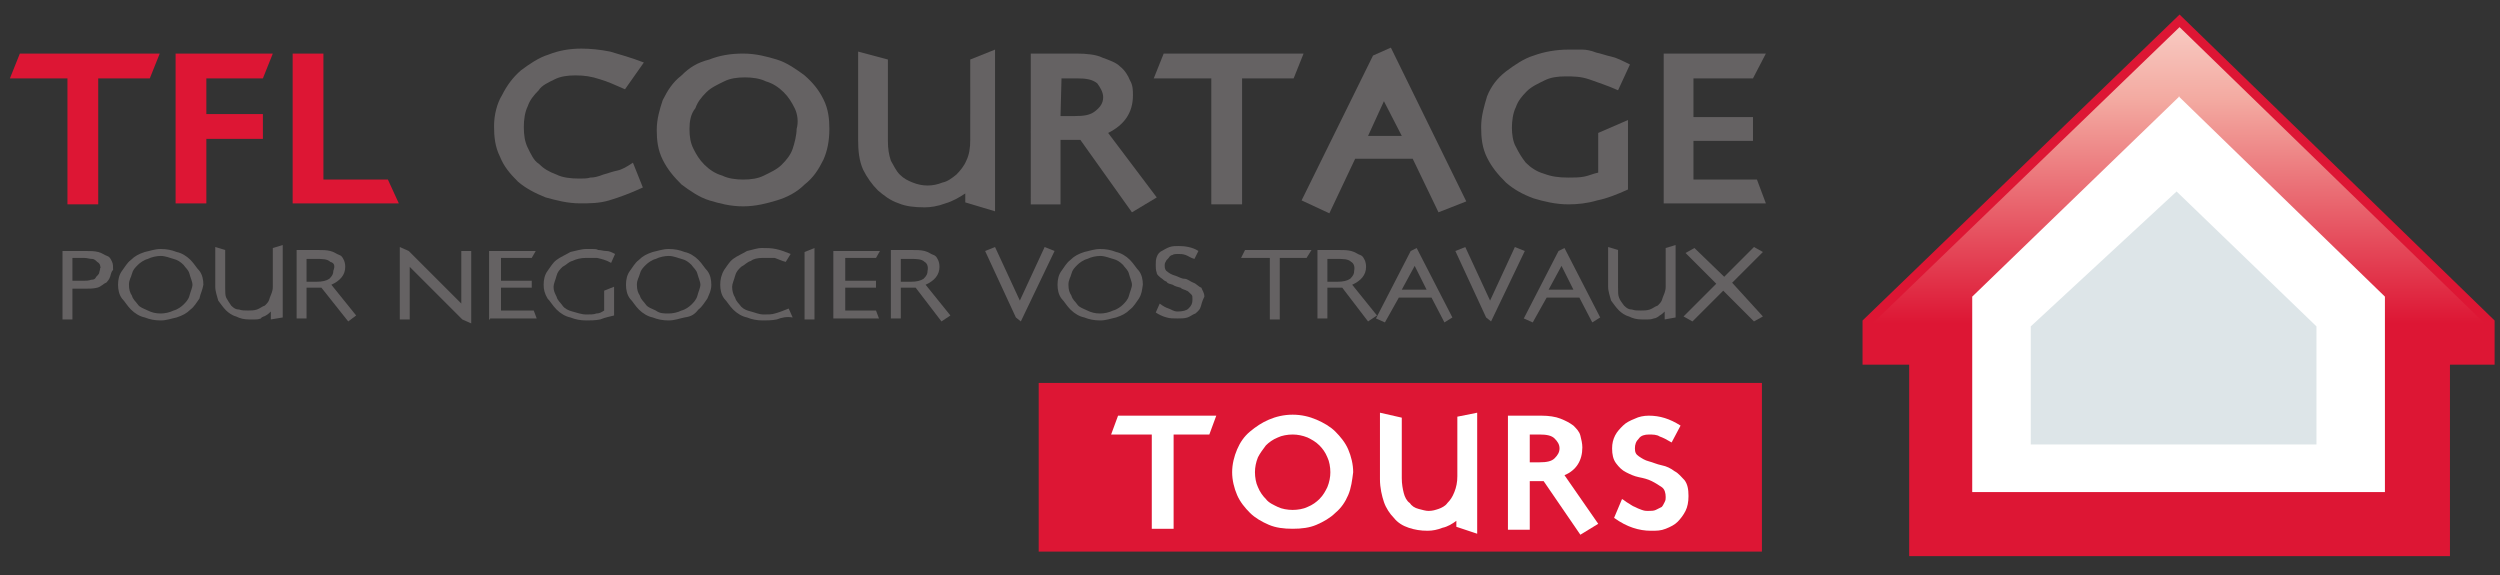 <?xml version="1.0" encoding="utf-8"?>
<!-- Generator: Adobe Illustrator 26.3.1, SVG Export Plug-In . SVG Version: 6.00 Build 0)  -->
<svg version="1.1" id="Calque_1" xmlns="http://www.w3.org/2000/svg" xmlns:xlink="http://www.w3.org/1999/xlink" x="0px" y="0px"
	 viewBox="0 0 252 58" style="enable-background:new 0 0 252 58;" xml:space="preserve">
<rect x="0" y="0" width="252" height="58" fill="#333333" stroke="none"/>
<style type="text/css">
	.st0{fill:url(#SVGID_1_);}
	.st1{fill:none;stroke:#DD1634;stroke-width:0.911;stroke-miterlimit:10;}
	.st2{fill:#FFFFFF;}
	.st3{fill:#DDE5E8;}
	.st4{fill:#DD1634;}
	.st5{fill:#656263;}
</style>
<linearGradient id="SVGID_1_" gradientUnits="userSpaceOnUse" x1="-1202.41" y1="1662.164" x2="-1201.67" y2="1662.164" gradientTransform="matrix(-3.118650e-06 72.374 71.292 3.165960e-06 -118279.547 87024.922)">
	<stop  offset="0" style="stop-color:#F8CCC4"/>
	<stop  offset="0.147" style="stop-color:#F3AAA1"/>
	<stop  offset="0.567" style="stop-color:#DD1634"/>
	<stop  offset="1" style="stop-color:#DD1634"/>
</linearGradient>
<polygon class="st0" points="219.7,2.1 251,32.5 251,36.3 246.5,36.3 246.5,55.6 192.9,55.6 192.9,36.3 188.2,36.3 188.2,32.5 "/>
<polygon class="st1" points="219.7,2.1 251,32.5 251,36.3 246.5,36.3 246.5,55.6 192.9,55.6 192.9,36.3 188.2,36.3 188.2,32.5 "/>
<polygon class="st2" points="219.8,49.6 240.4,49.6 240.4,29.9 219.6,9.7 219.7,9.7 198.8,29.9 198.8,49.6 219.6,49.6 "/>
<polygon class="st3" points="204.7,44.8 204.7,32.9 219.4,19.3 233.5,32.9 233.5,44.8 "/>
<g>
	<g>
		<path class="st4" d="M15.1,7.9H9.9v12.7H6.8V7.9H1l1-2.5h14.1L15.1,7.9z"/>
		<path class="st4" d="M26.5,7.9h-5.7v3.6h5.7V14h-5.7v6.5h-3.1V5.4h9.8L26.5,7.9z"/>
		<path class="st4" d="M32.7,18.1h6.4l1.1,2.4H29.5V5.4h3.1V18.1z"/>
	</g>
	<g>
		<path class="st5" d="M63,9c-0.9-0.4-1.8-0.8-2.5-1c-0.9-0.3-1.6-0.4-2.5-0.4c-0.8,0-1.5,0.1-2.1,0.4c-0.6,0.3-1.3,0.6-1.6,1.1
			c-0.5,0.5-0.9,1-1.1,1.6c-0.3,0.6-0.4,1.4-0.4,2.1c0,0.8,0.1,1.5,0.4,2.1c0.3,0.6,0.6,1.3,1.1,1.6c0.5,0.5,1,0.8,1.8,1.1
			c0.6,0.3,1.4,0.4,2.3,0.4c0.4,0,0.8,0,1.1-0.1c0.4,0,0.8-0.1,1.3-0.3c0.4-0.1,0.9-0.3,1.4-0.4c0.5-0.1,1-0.4,1.6-0.8l1,2.5
			c-1.3,0.6-2.4,1-3.4,1.3c-1,0.3-2,0.3-2.9,0.3c-1.3,0-2.4-0.3-3.5-0.6c-1-0.4-2-0.9-2.8-1.6c-0.8-0.8-1.4-1.5-1.8-2.5
			c-0.5-1-0.6-2-0.6-3.1s0.3-2.3,0.8-3.1c0.5-1,1.1-1.8,1.9-2.5c0.8-0.6,1.8-1.3,2.8-1.6c1-0.4,2.1-0.6,3.3-0.6
			c0.9,0,1.9,0.1,2.9,0.3c1,0.3,2.1,0.6,3.4,1.1L63,9z"/>
		<path class="st5" d="M83,16.1c-0.5,1-1,1.8-1.9,2.5c-0.8,0.8-1.8,1.3-2.8,1.6s-2.1,0.6-3.4,0.6s-2.4-0.3-3.4-0.6s-2-1-2.8-1.6
			c-0.8-0.8-1.4-1.5-1.9-2.5c-0.5-1-0.6-2-0.6-3c0-1.1,0.3-2.1,0.6-3c0.5-1,1-1.8,1.9-2.5c0.8-0.8,1.6-1.3,2.8-1.6
			c1-0.4,2.1-0.6,3.4-0.6s2.4,0.3,3.4,0.6s2,1,2.8,1.6C81.9,8.3,82.5,9,83,10s0.6,2,0.6,3C83.6,14.2,83.4,15.2,83,16.1z M80.1,10.9
			c-0.3-0.6-0.6-1.1-1.1-1.6c-0.5-0.5-1.1-0.9-1.8-1.1c-0.6-0.3-1.4-0.4-2.1-0.4c-0.8,0-1.5,0.1-2.1,0.4c-0.6,0.3-1.3,0.6-1.8,1.1
			s-0.9,1-1.1,1.6c-0.5,0.6-0.6,1.4-0.6,2.1c0,0.8,0.1,1.4,0.4,2s0.6,1.1,1.1,1.6c0.5,0.5,1.1,0.9,1.8,1.1c0.6,0.3,1.4,0.4,2.1,0.4
			c0.8,0,1.5-0.1,2.1-0.4c0.6-0.3,1.3-0.6,1.8-1.1s0.9-1,1.1-1.6s0.4-1.4,0.4-2C80.5,12.3,80.4,11.5,80.1,10.9z"/>
		<path class="st5" d="M100.3,5v16.3l-3-0.9v-0.9c-0.6,0.4-1.3,0.8-2,1c-0.8,0.3-1.5,0.4-2.1,0.4c-1,0-1.9-0.1-2.6-0.4
			c-0.9-0.3-1.5-0.8-2.1-1.3c-0.6-0.6-1.1-1.3-1.5-2.1c-0.4-0.9-0.5-1.9-0.5-3V5.2l3,0.8v8.2c0,0.8,0.1,1.4,0.3,2
			c0.3,0.5,0.5,1,0.9,1.4c0.4,0.4,0.8,0.6,1.3,0.8s1,0.3,1.5,0.3c0.5,0,1-0.1,1.5-0.3c0.5-0.1,0.9-0.4,1.4-0.8
			c0.4-0.4,0.8-0.9,1-1.4c0.3-0.6,0.4-1.3,0.4-2.1V6L100.3,5z"/>
		<path class="st5" d="M108.5,5.4c1,0,2,0.1,2.6,0.4c0.8,0.3,1.4,0.5,1.8,0.9c0.5,0.4,0.8,0.9,1,1.4c0.3,0.5,0.3,1,0.3,1.5
			c0,1.8-0.9,3-2.5,3.8l4.9,6.5l-2.5,1.5l-5.2-7.3h-2v6.5h-3V5.4H108.5z M106.9,11.7h1.4c1,0,1.6-0.1,2.1-0.5
			c0.5-0.4,0.8-0.8,0.8-1.4c0-0.5-0.3-1-0.6-1.4c-0.5-0.4-1.1-0.5-2.1-0.5H107L106.9,11.7L106.9,11.7z"/>
		<path class="st5" d="M130.4,7.9h-5.2v12.7h-3.1V7.9h-5.8l1-2.5h14.1L130.4,7.9z"/>
		<path class="st5" d="M147.8,20.3l-2.8,1.1l-2.6-5.4h-5.8l-2.6,5.5l-2.8-1.3l7.2-14.6l1.8-0.8L147.8,20.3z M139.5,10.2l-1.6,3.5
			h3.4L139.5,10.2z"/>
		<path class="st5" d="M163.1,9.1C162,8.6,161,8.3,160.2,8c-0.9-0.3-1.6-0.3-2.4-0.3c-0.8,0-1.5,0.1-2.1,0.4
			c-0.6,0.3-1.3,0.6-1.8,1.1c-0.5,0.5-0.9,1-1.1,1.6c-0.3,0.6-0.4,1.4-0.4,2.1c0,0.6,0.1,1.4,0.4,1.9c0.3,0.6,0.6,1.1,1,1.6
			c0.5,0.5,1.1,0.9,1.8,1.1c0.8,0.3,1.5,0.4,2.5,0.4c0.6,0,1.1,0,1.6-0.1c0.5-0.1,0.9-0.3,1.4-0.4v-4l3-1.3v7
			c-1.1,0.5-2.1,0.9-3.1,1.1c-1,0.3-2,0.4-2.9,0.4c-1.3,0-2.5-0.3-3.5-0.6c-1.1-0.4-2-0.9-2.8-1.6c-0.8-0.8-1.4-1.5-1.9-2.5
			c-0.5-1-0.6-2-0.6-3.1s0.3-2.1,0.6-3.1c0.4-1,1-1.8,1.9-2.5c0.8-0.6,1.8-1.3,2.8-1.6c1.1-0.4,2.3-0.6,3.5-0.6c0.5,0,0.9,0,1.4,0
			c0.4,0,0.9,0.1,1.4,0.3c0.5,0.1,1,0.3,1.5,0.4c0.5,0.1,1.1,0.4,1.9,0.8L163.1,9.1z"/>
		<path class="st5" d="M176.7,7.9h-6v3.9h6v2.4h-6v3.9h6.4l0.9,2.4h-10.3V5.4h10.3L176.7,7.9z"/>
	</g>
	<g>
		<path class="st5" d="M11.1,27.9c-0.1,0.3-0.3,0.5-0.4,0.6c-0.3,0.1-0.5,0.4-0.9,0.5c-0.4,0.1-0.8,0.1-1.3,0.1H7.3v3.1h-1v-6.9h2.3
			c0.5,0,0.9,0,1.3,0.1c0.4,0.1,0.6,0.3,0.9,0.4c0.3,0.1,0.4,0.4,0.5,0.6s0.1,0.5,0.1,0.8C11.2,27.4,11.2,27.6,11.1,27.9z
			 M10.1,26.8c0-0.1-0.1-0.3-0.3-0.4c-0.1-0.1-0.3-0.3-0.5-0.3C9,26.1,8.8,26,8.5,26H7.3v2.3h1.1c0.3,0,0.5,0,0.8-0.1
			c0.3,0,0.4-0.1,0.5-0.3c0.1-0.1,0.3-0.3,0.3-0.4c0-0.1,0.1-0.3,0.1-0.5C10.2,27,10.1,26.9,10.1,26.8z"/>
		<path class="st5" d="M20.1,30.1c-0.3,0.4-0.5,0.8-0.9,1.1c-0.4,0.4-0.8,0.6-1.4,0.8c-0.5,0.1-1,0.3-1.6,0.3
			c-0.6,0-1.1-0.1-1.6-0.3c-0.5-0.1-1-0.4-1.4-0.8s-0.6-0.8-0.9-1.1c-0.3-0.4-0.4-0.9-0.4-1.4c0-0.5,0.1-1,0.4-1.4
			c0.3-0.4,0.5-0.8,0.9-1.1c0.4-0.4,0.8-0.6,1.4-0.8c0.5-0.1,1-0.3,1.6-0.3c0.6,0,1.1,0.1,1.6,0.3c0.5,0.1,1,0.4,1.4,0.8
			c0.4,0.4,0.6,0.8,0.9,1.1c0.3,0.4,0.4,0.9,0.4,1.4C20.4,29.3,20.2,29.6,20.1,30.1z M19.1,27.6c-0.1-0.4-0.4-0.6-0.6-0.9
			c-0.3-0.3-0.6-0.5-1-0.6c-0.4-0.1-0.8-0.3-1.3-0.3c-0.4,0-0.9,0.1-1.3,0.3c-0.4,0.1-0.8,0.4-1,0.6c-0.3,0.3-0.5,0.5-0.6,0.9
			c-0.1,0.4-0.3,0.6-0.3,1.1c0,0.5,0.1,0.8,0.3,1.1c0.1,0.4,0.4,0.6,0.6,0.9s0.6,0.4,1,0.6s0.8,0.3,1.3,0.3c0.4,0,0.9-0.1,1.3-0.3
			c0.4-0.1,0.8-0.4,1-0.6s0.5-0.5,0.6-0.9c0.1-0.4,0.3-0.8,0.3-1.1S19.2,28,19.1,27.6z"/>
		<path class="st5" d="M27.3,32.2v-0.8c-0.1,0.1-0.3,0.3-0.5,0.4c-0.1,0.1-0.4,0.1-0.5,0.3c-0.3,0.1-0.4,0.1-0.6,0.1
			c-0.3,0-0.4,0-0.6,0c-0.5,0-0.9-0.1-1.3-0.3c-0.4-0.1-0.8-0.4-1-0.6c-0.3-0.3-0.5-0.6-0.8-1c-0.1-0.4-0.3-0.9-0.3-1.4v-4l1,0.3
			v3.8c0,0.4,0,0.8,0.1,1s0.3,0.5,0.5,0.8c0.3,0.3,0.5,0.4,0.8,0.4c0.3,0.1,0.5,0.1,0.9,0.1c0.3,0,0.6,0,0.9-0.1
			c0.3-0.1,0.5-0.3,0.8-0.4c0.3-0.3,0.4-0.4,0.5-0.8c0.1-0.3,0.3-0.6,0.3-1.1V25l1-0.3V32L27.3,32.2z"/>
		<path class="st5" d="M35.1,32.4L32.4,29h-1.5v3.1h-1v-6.9h2.1c0.5,0,0.9,0,1.3,0.1s0.6,0.3,0.9,0.4c0.3,0.1,0.4,0.4,0.5,0.6
			c0.1,0.3,0.1,0.5,0.1,0.6c0,0.8-0.5,1.4-1.4,1.8l2.5,3.1L35.1,32.4z M33.3,26.4c-0.3-0.3-0.8-0.3-1.4-0.3h-1v2.3h1
			c0.6,0,1-0.1,1.3-0.3c0.3-0.3,0.4-0.5,0.4-0.8C33.8,26.8,33.7,26.5,33.3,26.4z"/>
		<path class="st5" d="M46.6,32.2l-5.3-5.3v5.3h-1v-7.3l0.9,0.4l5.3,5.3v-5.3h1v7.3L46.6,32.2z"/>
		<path class="st5" d="M49.3,32.2v-6.9h4.7L53.6,26h-3.1v2.3h3.1V29h-3.1v2.3h3.3l0.3,0.8h-4.7V32.2z"/>
		<path class="st5" d="M60.5,32.2c-0.5,0.1-1,0.1-1.4,0.1c-0.6,0-1.1-0.1-1.6-0.3c-0.5-0.1-1-0.4-1.4-0.8s-0.6-0.8-0.9-1.1
			c-0.3-0.5-0.4-0.9-0.4-1.4c0-0.5,0.1-1,0.4-1.4c0.3-0.4,0.5-0.8,0.9-1.1c0.4-0.3,0.9-0.5,1.4-0.8c0.5-0.1,1.1-0.3,1.6-0.3
			c0.3,0,0.5,0,0.6,0c0.3,0,0.4,0,0.6,0.1c0.3,0,0.5,0.1,0.8,0.1c0.3,0,0.5,0.1,0.9,0.3l-0.4,0.9c-0.5-0.3-1-0.4-1.4-0.5
			C59.9,26,59.5,26,59,26c-0.4,0-0.9,0.1-1.3,0.3c-0.4,0.1-0.6,0.4-1,0.6c-0.3,0.3-0.5,0.5-0.6,0.9c-0.1,0.4-0.3,0.8-0.3,1.1
			c0,0.4,0.1,0.6,0.3,1c0.1,0.4,0.4,0.6,0.6,0.9s0.6,0.5,1,0.6c0.4,0.1,0.9,0.3,1.4,0.3c0.4,0,0.8,0,1-0.1c0.3,0,0.5-0.1,0.8-0.3v-2
			l1-0.4v2.9C61.5,31.9,61,32,60.5,32.2z"/>
		<path class="st5" d="M71.3,30.1c-0.3,0.4-0.5,0.8-0.9,1.1C70,31.7,69.7,31.9,69,32c-0.5,0.1-1,0.3-1.6,0.3c-0.6,0-1.1-0.1-1.6-0.3
			c-0.5-0.1-1-0.4-1.4-0.8c-0.4-0.4-0.6-0.8-0.9-1.1c-0.3-0.4-0.4-0.9-0.4-1.4c0-0.5,0.1-1,0.4-1.4c0.3-0.4,0.5-0.8,0.9-1.1
			c0.4-0.4,0.8-0.6,1.4-0.8c0.5-0.1,1-0.3,1.6-0.3c0.6,0,1.1,0.1,1.6,0.3c0.5,0.1,1,0.4,1.4,0.8c0.4,0.4,0.6,0.8,0.9,1.1
			c0.3,0.4,0.4,0.9,0.4,1.4C71.7,29.3,71.5,29.6,71.3,30.1z M70.3,27.6c-0.1-0.4-0.4-0.6-0.6-0.9c-0.3-0.3-0.6-0.5-1-0.6
			c-0.4-0.1-0.8-0.3-1.3-0.3c-0.4,0-0.9,0.1-1.3,0.3c-0.4,0.1-0.8,0.4-1,0.6c-0.3,0.3-0.5,0.5-0.6,0.9c-0.1,0.4-0.3,0.6-0.3,1.1
			c0,0.5,0.1,0.8,0.3,1.1c0.1,0.4,0.4,0.6,0.6,0.9s0.6,0.4,1,0.6c0.4,0.3,0.8,0.3,1.3,0.3c0.4,0,0.9-0.1,1.3-0.3
			c0.4-0.1,0.8-0.4,1-0.6s0.5-0.5,0.6-0.9c0.1-0.4,0.3-0.8,0.3-1.1S70.4,28,70.3,27.6z"/>
		<path class="st5" d="M78.3,32.2c-0.5,0.1-1,0.1-1.4,0.1c-0.6,0-1.1-0.1-1.6-0.3c-0.5-0.1-1-0.4-1.4-0.8c-0.4-0.4-0.6-0.8-0.9-1.1
			c-0.3-0.4-0.4-0.9-0.4-1.4c0-0.5,0.1-1,0.4-1.5c0.3-0.4,0.5-0.8,0.9-1.1c0.4-0.3,0.9-0.5,1.4-0.8c0.5-0.1,1-0.3,1.5-0.3
			s0.9,0,1.4,0.1c0.5,0.1,1,0.3,1.5,0.5l-0.5,0.8c-0.4-0.1-0.8-0.3-1.1-0.4C77.7,26,77.2,26,76.8,26s-0.9,0.1-1.1,0.3
			c-0.4,0.1-0.6,0.4-1,0.6c-0.3,0.3-0.5,0.5-0.6,0.9c-0.1,0.4-0.3,0.8-0.3,1.1c0,0.4,0.1,0.8,0.3,1.1c0.1,0.4,0.4,0.6,0.6,0.9
			c0.3,0.3,0.6,0.4,1,0.5c0.4,0.1,0.8,0.3,1.3,0.3c0.4,0,0.8,0,1.1-0.1c0.4-0.1,0.9-0.3,1.4-0.5l0.4,0.9
			C79.3,31.9,78.8,32,78.3,32.2z"/>
		<path class="st5" d="M81.1,32.2v-6.8l1-0.4v7.2H81.1z"/>
		<path class="st5" d="M84,32.2v-6.9h4.7L88.3,26h-3.1v2.3h3.1V29h-3.1v2.3h3.1l0.3,0.8H84V32.2z"/>
		<path class="st5" d="M94.9,32.4L92.3,29h-1.5v3.1h-1v-6.9h2.1c0.5,0,0.9,0,1.3,0.1s0.6,0.3,0.9,0.4c0.3,0.1,0.4,0.4,0.5,0.6
			c0.1,0.3,0.1,0.5,0.1,0.6c0,0.8-0.5,1.4-1.4,1.8l2.5,3.1L94.9,32.4z M93.2,26.4c-0.3-0.3-0.8-0.3-1.4-0.3h-1v2.3h1
			c0.6,0,1-0.1,1.3-0.3c0.3-0.3,0.4-0.5,0.4-0.8C93.6,26.8,93.4,26.5,93.2,26.4z"/>
		<path class="st5" d="M102.9,32.4l-0.5-0.4l-3.1-6.7l1-0.4l2.5,5.4l2.5-5.4l1,0.4L102.9,32.4z"/>
		<path class="st5" d="M114.8,30.1c-0.3,0.4-0.5,0.8-0.9,1.1c-0.4,0.4-0.8,0.6-1.4,0.8c-0.5,0.1-1,0.3-1.6,0.3
			c-0.6,0-1.1-0.1-1.6-0.3c-0.5-0.1-1-0.4-1.4-0.8c-0.4-0.4-0.6-0.8-0.9-1.1c-0.3-0.4-0.4-0.9-0.4-1.4c0-0.5,0.1-1,0.4-1.4
			c0.3-0.4,0.5-0.8,0.9-1.1c0.4-0.4,0.8-0.6,1.4-0.8c0.5-0.1,1-0.3,1.6-0.3c0.6,0,1.1,0.1,1.6,0.3c0.5,0.1,1,0.4,1.4,0.8
			c0.4,0.4,0.6,0.8,0.9,1.1c0.3,0.4,0.4,0.9,0.4,1.4C115.1,29.3,115.1,29.6,114.8,30.1z M113.8,27.6c-0.1-0.4-0.4-0.6-0.6-0.9
			c-0.3-0.3-0.6-0.5-1-0.6c-0.4-0.1-0.8-0.3-1.3-0.3c-0.4,0-0.9,0.1-1.3,0.3c-0.4,0.1-0.8,0.4-1,0.6c-0.3,0.3-0.5,0.5-0.6,0.9
			c-0.1,0.4-0.3,0.6-0.3,1.1c0,0.5,0.1,0.8,0.3,1.1c0.1,0.4,0.4,0.6,0.6,0.9s0.6,0.4,1,0.6s0.8,0.3,1.3,0.3c0.4,0,0.9-0.1,1.3-0.3
			c0.4-0.1,0.8-0.4,1-0.6s0.5-0.5,0.6-0.9c0.1-0.4,0.3-0.8,0.3-1.1S113.9,28,113.8,27.6z"/>
		<path class="st5" d="M121,31c-0.1,0.3-0.4,0.5-0.5,0.6c-0.3,0.1-0.5,0.3-0.8,0.4c-0.3,0.1-0.6,0.1-1,0.1s-0.8,0-1.1-0.1
			c-0.4-0.1-0.8-0.3-1.1-0.5l0.4-0.9c0.4,0.3,0.6,0.4,0.9,0.5c0.3,0.1,0.5,0.3,0.9,0.3c0.5,0,0.9-0.1,1.1-0.3
			c0.3-0.3,0.4-0.5,0.4-0.9c0-0.3,0-0.4-0.1-0.5c-0.3-0.3-0.4-0.4-0.5-0.4c-0.1-0.1-0.4-0.1-0.6-0.3c-0.3-0.1-0.5-0.1-0.8-0.3
			c-0.3-0.1-0.5-0.1-0.6-0.3c-0.3-0.1-0.4-0.3-0.6-0.4c-0.1-0.1-0.4-0.3-0.4-0.5c-0.1-0.3-0.1-0.5-0.1-0.8c0-0.3,0-0.5,0.1-0.8
			c0.1-0.3,0.3-0.5,0.5-0.6s0.5-0.3,0.8-0.4c0.3-0.1,0.6-0.1,0.9-0.1c0.6,0,1.4,0.1,2,0.5l-0.4,0.8c-0.4-0.1-0.6-0.3-0.9-0.4
			c-0.3-0.1-0.5-0.1-0.8-0.1c-0.1,0-0.4,0-0.5,0.1c-0.1,0-0.3,0.1-0.4,0.3c-0.1,0.1-0.3,0.3-0.3,0.4c-0.1,0.1-0.1,0.3-0.1,0.4
			c0,0.3,0.1,0.5,0.3,0.6c0.1,0.1,0.4,0.3,0.8,0.4c0.3,0.1,0.6,0.3,0.9,0.3c0.3,0,0.6,0.3,0.9,0.4c0.3,0.1,0.5,0.4,0.8,0.5
			c0.1,0.3,0.3,0.5,0.3,0.9C121.1,30.5,121.1,30.8,121,31z"/>
		<path class="st5" d="M131.7,26H129v6.2h-1V26h-2.9l0.4-0.8h6.7L131.7,26z"/>
		<path class="st5" d="M137.9,32.4l-2.6-3.4h-1.5v3.1h-1v-6.9h2.1c0.5,0,0.9,0,1.3,0.1c0.4,0.1,0.6,0.3,0.9,0.4
			c0.3,0.1,0.4,0.4,0.5,0.6c0.1,0.3,0.1,0.5,0.1,0.6c0,0.8-0.5,1.4-1.4,1.8l2.5,3.1L137.9,32.4z M136.2,26.4
			c-0.3-0.3-0.8-0.3-1.4-0.3h-1v2.3h1c0.6,0,1-0.1,1.3-0.3c0.3-0.3,0.4-0.5,0.4-0.8C136.6,26.8,136.4,26.5,136.2,26.4z"/>
		<path class="st5" d="M145.6,32.5l-1.3-2.5h-3.3l-1.4,2.5l-0.9-0.4l3.5-6.8l0.6-0.3l3.6,7L145.6,32.5z M142.6,26.8l-1.3,2.4h2.5
			L142.6,26.8z"/>
		<path class="st5" d="M150.3,32.4l-0.5-0.4l-3.1-6.7l1-0.4l2.5,5.4l2.5-5.4l1,0.4L150.3,32.4z"/>
		<path class="st5" d="M160.5,32.5l-1.3-2.5h-3.3l-1.4,2.5l-0.9-0.4l3.5-6.8l0.6-0.3l3.6,7L160.5,32.5z M157.4,26.8l-1.3,2.4h2.5
			L157.4,26.8z"/>
		<path class="st5" d="M167.8,32.2v-0.8c-0.1,0.1-0.3,0.3-0.5,0.4c-0.1,0.1-0.4,0.3-0.6,0.3c-0.3,0.1-0.4,0.1-0.6,0.1
			c-0.3,0-0.4,0-0.6,0c-0.5,0-0.9-0.1-1.3-0.3c-0.4-0.1-0.8-0.4-1-0.6c-0.3-0.3-0.5-0.6-0.8-1c-0.1-0.4-0.3-0.9-0.3-1.4v-4l1,0.3
			v3.8c0,0.4,0,0.8,0.1,1c0.1,0.3,0.3,0.5,0.5,0.8c0.3,0.3,0.5,0.4,0.8,0.4c0.3,0.1,0.5,0.1,0.9,0.1c0.3,0,0.6,0,0.9-0.1
			c0.3-0.1,0.5-0.3,0.8-0.4c0.3-0.3,0.4-0.4,0.5-0.8c0.1-0.3,0.3-0.6,0.3-1.1V25l1-0.3V32L167.8,32.2z"/>
		<path class="st5" d="M176.8,32.4l-3.1-3.1l-3.1,3.1l-0.9-0.5l3.3-3.3l-3.1-3.1l0.9-0.5l3,2.9l3-3l0.9,0.5l-3.1,3.1l3.1,3.4
			L176.8,32.4z"/>
	</g>
</g>
<rect x="104.7" y="38.6" class="st4" width="72.9" height="17"/>
<g>
	<path class="st2" d="M121.9,43.8h-3.6v9.5h-2.2v-9.5H112l0.7-1.9h9.9L121.9,43.8z"/>
	<path class="st2" d="M135.9,49.9c-0.3,0.7-0.7,1.3-1.3,1.8c-0.5,0.5-1.2,0.9-1.9,1.2s-1.5,0.4-2.4,0.4c-0.9,0-1.7-0.1-2.4-0.4
		s-1.4-0.7-1.9-1.2c-0.5-0.5-1-1.1-1.3-1.8c-0.3-0.7-0.5-1.5-0.5-2.3c0-0.8,0.2-1.6,0.5-2.3c0.3-0.7,0.7-1.3,1.3-1.8
		s1.2-0.9,1.9-1.2c0.7-0.3,1.5-0.5,2.4-0.5c0.9,0,1.7,0.2,2.4,0.5c0.7,0.3,1.4,0.7,1.9,1.2c0.5,0.5,1,1.1,1.3,1.8
		c0.3,0.7,0.5,1.5,0.5,2.3C136.3,48.4,136.2,49.2,135.9,49.9z M133.8,46.1c-0.2-0.5-0.5-0.9-0.8-1.2c-0.4-0.4-0.8-0.6-1.2-0.8
		c-0.5-0.2-1-0.3-1.5-0.3s-1.1,0.1-1.5,0.3c-0.5,0.2-0.9,0.5-1.2,0.8c-0.3,0.4-0.6,0.8-0.8,1.2c-0.2,0.5-0.3,1-0.3,1.5
		s0.1,1.1,0.3,1.5c0.2,0.5,0.5,0.9,0.8,1.2c0.3,0.4,0.8,0.6,1.2,0.8s1,0.3,1.5,0.3s1.1-0.1,1.5-0.3c0.5-0.2,0.9-0.5,1.2-0.8
		c0.4-0.4,0.6-0.8,0.8-1.2c0.2-0.5,0.3-1,0.3-1.5S134,46.5,133.8,46.1z"/>
	<path class="st2" d="M148.9,41.6v12.2l-2.1-0.7v-0.6c-0.4,0.3-0.9,0.6-1.4,0.7c-0.5,0.2-1,0.3-1.5,0.3c-0.7,0-1.3-0.1-1.9-0.3
		c-0.6-0.2-1.1-0.5-1.5-1c-0.4-0.4-0.8-1-1-1.6s-0.4-1.4-0.4-2.3v-6.7l2.2,0.5v6.1c0,0.6,0.1,1.1,0.2,1.5c0.1,0.4,0.3,0.8,0.6,1
		c0.2,0.3,0.5,0.5,0.9,0.6s0.7,0.2,1,0.2c0.4,0,0.7-0.1,1-0.2c0.3-0.1,0.7-0.3,0.9-0.6c0.3-0.3,0.5-0.6,0.7-1.1s0.3-1,0.3-1.6v-6
		L148.9,41.6z"/>
	<path class="st2" d="M155.4,41.9c0.7,0,1.4,0.1,1.9,0.3c0.5,0.2,0.9,0.4,1.3,0.7c0.3,0.3,0.6,0.6,0.7,1c0.1,0.4,0.2,0.8,0.2,1.2
		c0,1.3-0.6,2.3-1.8,2.8l3.4,4.9l-1.8,1.1l-3.7-5.4h-1.4v4.9h-2.2V41.9H155.4z M154.2,46.6h1c0.7,0,1.2-0.1,1.5-0.4
		c0.3-0.3,0.5-0.6,0.5-1c0-0.4-0.2-0.7-0.5-1c-0.3-0.3-0.8-0.4-1.5-0.4h-1V46.6z"/>
	<path class="st2" d="M168.5,44.6c-0.5-0.3-0.9-0.5-1.2-0.6c-0.3-0.2-0.7-0.2-1.1-0.2c-0.4,0-0.8,0.1-1,0.4c-0.3,0.3-0.4,0.6-0.4,1
		c0,0.4,0.1,0.6,0.4,0.8c0.3,0.2,0.6,0.4,1,0.5c0.4,0.1,0.8,0.3,1.3,0.4c0.5,0.1,0.9,0.3,1.3,0.6c0.4,0.2,0.7,0.6,1,0.9
		c0.3,0.4,0.4,0.9,0.4,1.6c0,0.6-0.1,1.1-0.3,1.5c-0.2,0.4-0.5,0.8-0.8,1.1c-0.3,0.3-0.7,0.5-1.2,0.7c-0.5,0.2-0.9,0.2-1.5,0.2
		c-0.6,0-1.2-0.1-1.8-0.3c-0.6-0.2-1.2-0.5-1.9-1l0.8-1.9c0.2,0.1,0.4,0.3,0.6,0.4c0.2,0.1,0.4,0.3,0.7,0.4c0.2,0.1,0.4,0.2,0.7,0.3
		s0.4,0.1,0.6,0.1c0.3,0,0.6,0,0.8-0.1c0.2-0.1,0.4-0.2,0.6-0.3c0.1-0.1,0.2-0.3,0.3-0.5c0.1-0.2,0.1-0.3,0.1-0.5
		c0-0.4-0.1-0.8-0.4-1c-0.3-0.2-0.6-0.4-1-0.6c-0.4-0.2-0.8-0.3-1.3-0.4s-0.9-0.3-1.3-0.5s-0.7-0.5-1-0.9c-0.3-0.4-0.4-0.9-0.4-1.5
		c0-0.5,0.1-0.9,0.3-1.3c0.2-0.4,0.5-0.7,0.8-1c0.3-0.3,0.7-0.5,1.2-0.7c0.4-0.2,0.9-0.3,1.4-0.3c1.1,0,2.1,0.3,3.2,1L168.5,44.6z"
		/>
</g>
</svg>
